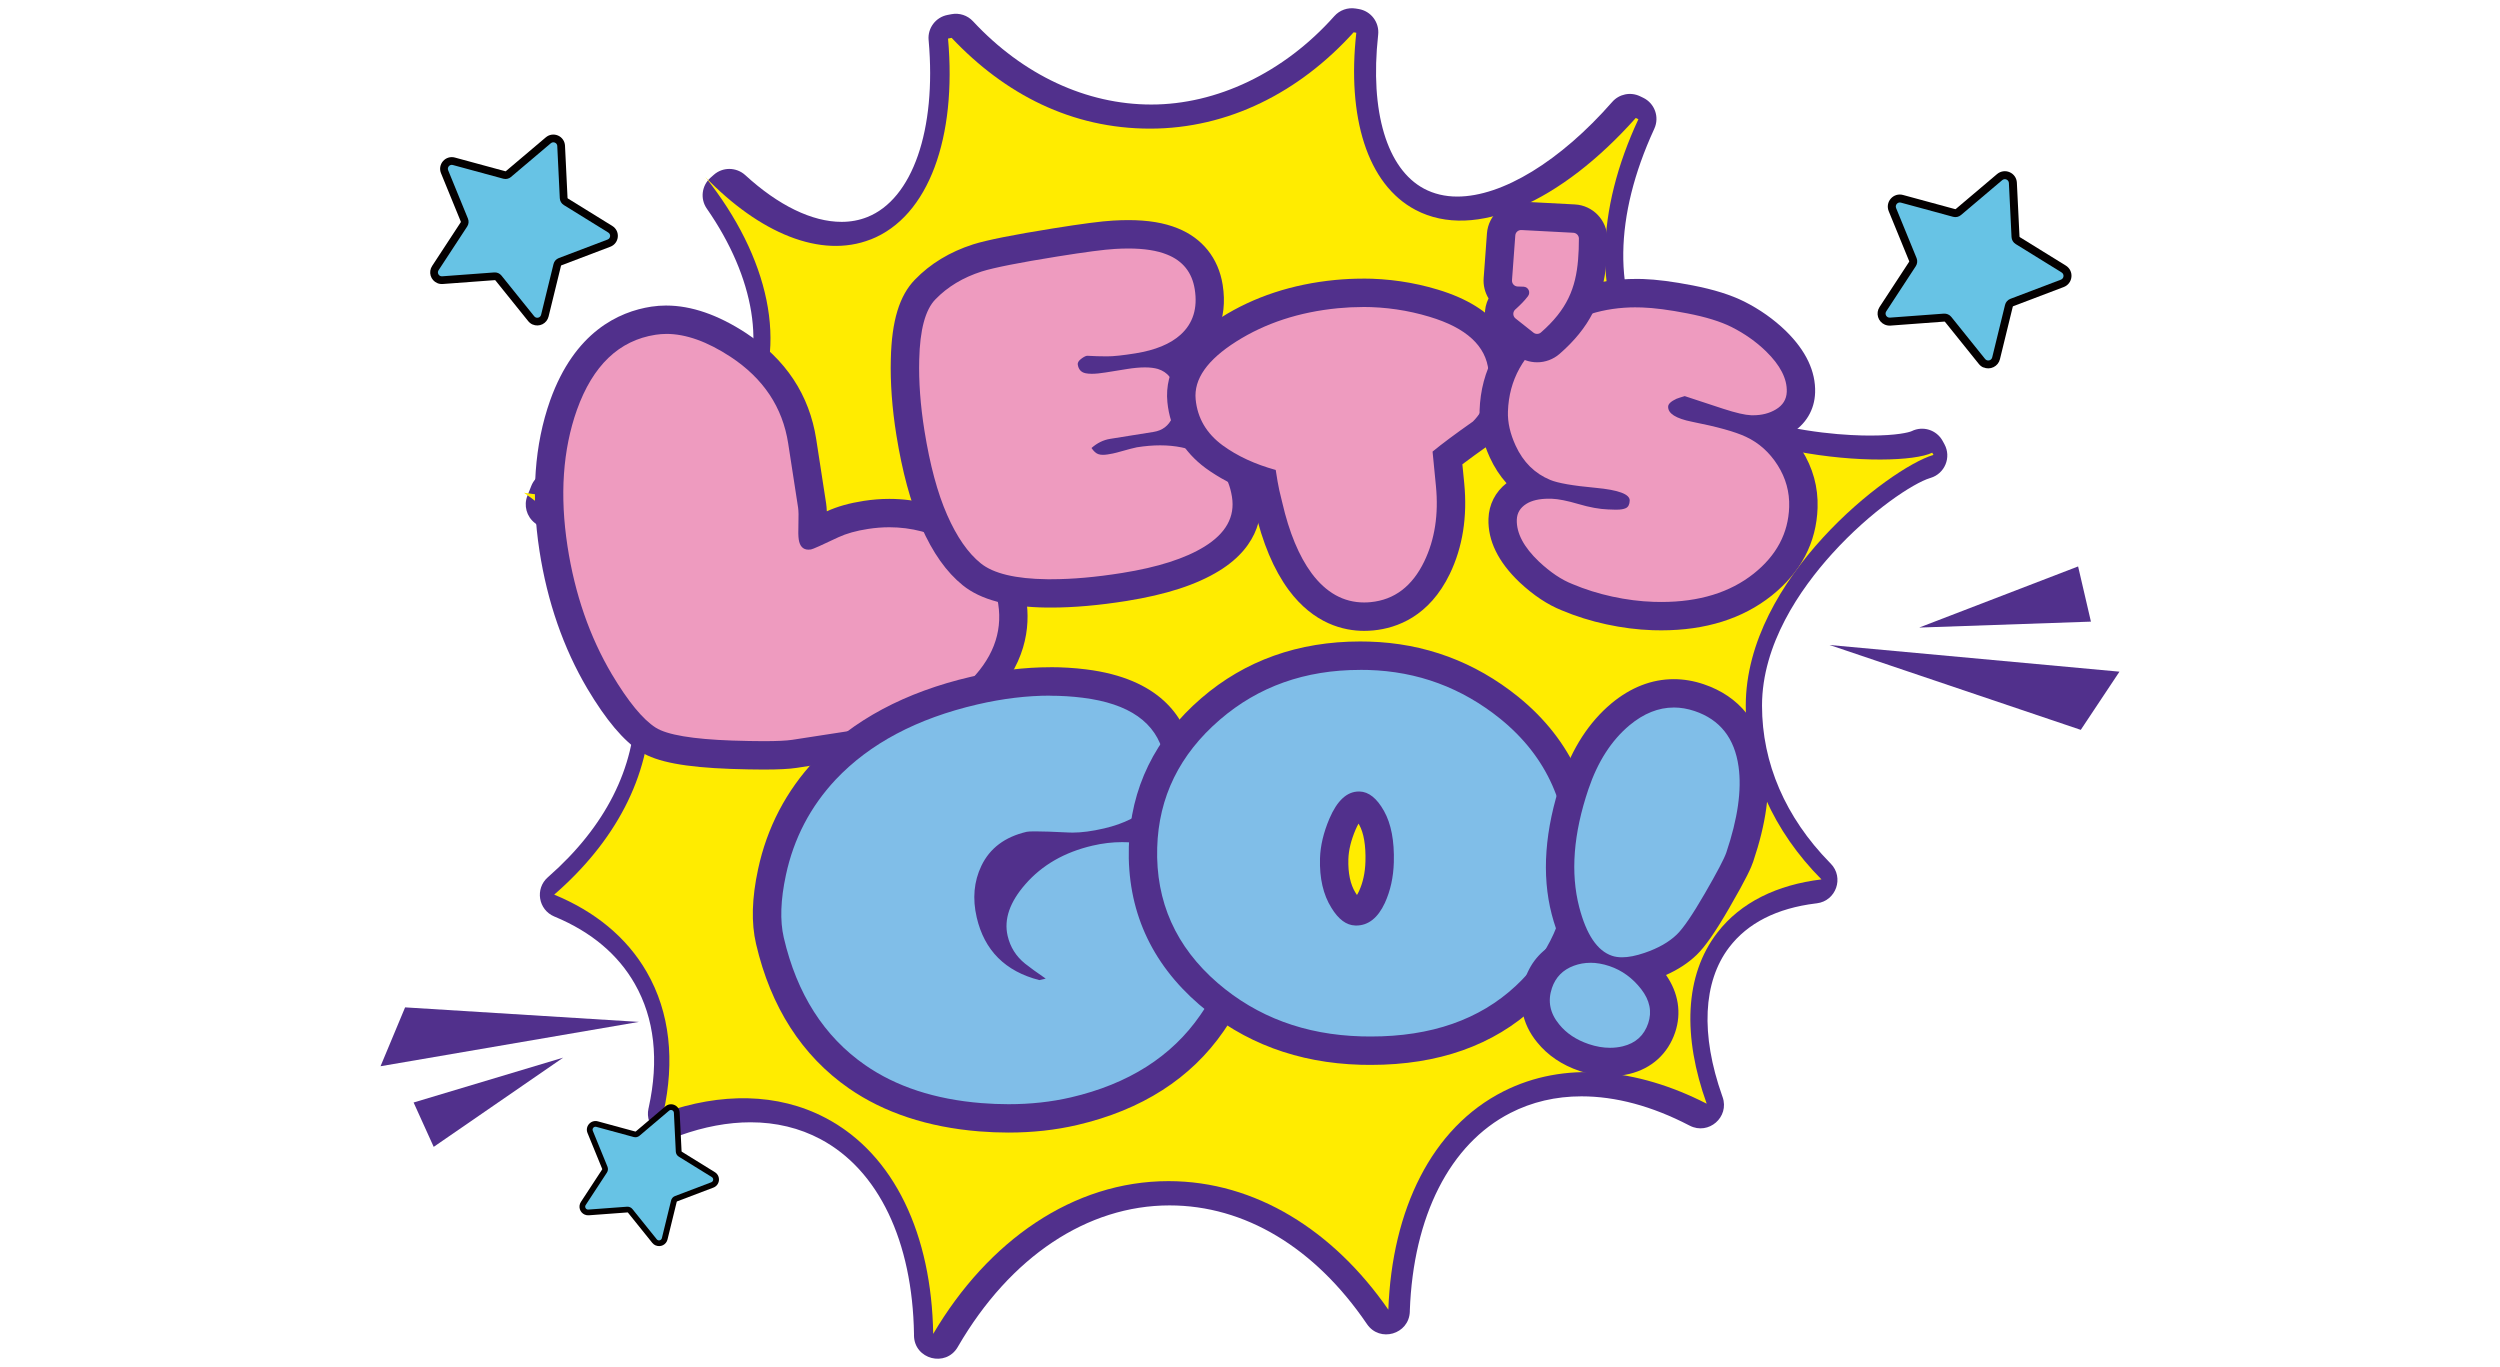 <?xml version="1.0" encoding="UTF-8"?><svg id="_レイヤー_2" xmlns="http://www.w3.org/2000/svg" xmlns:xlink="http://www.w3.org/1999/xlink" viewBox="0 0 750 410"><defs><clipPath id="clippath"><rect width="750" height="410" style="fill:none;"/></clipPath></defs><g id="PH"><g style="clip-path:url(#clippath);"><g><g><path d="m274.2,400.28c-.44-27.94-10.66-49.28-28.04-58.53-6.31-3.36-13.37-5.06-21-5.06-6.76,0-13.9,1.33-21.23,3.96l-.14.05c-5.21,1.87-10.43-2.73-9.25-8.13l.07-.3c3.13-14.25,1.73-26.73-4.16-37.09-5.01-8.81-13.05-15.58-23.88-20.11l-.29-.12c-4.8-2.01-5.84-8.34-1.93-11.77l.27-.24c16.97-14.92,25.95-32.65,25.95-51.28,0-20.11-10.66-39.4-30.16-54.79-2.44-1.93-3.34-5.22-2.2-8.11l1.18-2.99c1.16-2.93,4.11-4.72,7.24-4.41,3.11.31,6.18.46,9.17.46,21.22,0,37.81-7.75,45.49-21.26,8.77-15.41,5.17-37.23-9.26-57.99-2.02-2.91-1.53-6.88,1.11-9.24l.98-.87c2.7-2.41,6.78-2.36,9.46.08,9.92,9.09,20.03,14.02,28.9,14.02,2.72,0,5.31-.48,7.71-1.44,13.55-5.38,20.77-26.15,18.41-52.92l-.02-.19c-.32-3.58,2.12-6.83,5.65-7.52l.1-.02c.36-.07.72-.14,1.09-.21h0c2.38-.46,4.83.34,6.48,2.12l.02.02c14.98,16.1,33.97,24.96,53.48,24.96s39.67-9.42,54.89-26.51l.02-.02c1.6-1.8,4.01-2.65,6.39-2.27l.8.13.11.02c3.68.61,6.25,3.99,5.84,7.71l-.02.2c-2.5,22.87,2.65,40.06,13.79,45.99,2.94,1.56,6.29,2.36,9.96,2.36,13.52,0,30.9-10.61,46.47-28.37l.02-.02c2.07-2.37,5.47-3.07,8.31-1.72h0s.96.46.96.46c3.47,1.66,4.96,5.79,3.36,9.28l-.1.23c-11.99,26.11-12.29,49.97-.86,67.2,5.28,7.95,15.37,14.5,29.19,18.95,15.98,5.14,30.87,5.69,36.53,5.69,7.95,0,11.66-.96,12.42-1.32h.01c3.38-1.68,7.47-.4,9.29,2.9.24.44.4.73.42.76l.14.26c2.13,3.92.12,8.81-4.16,10.1l-.19.06c-4.91,1.48-17.65,9.73-29.41,22.75-9.57,10.59-20.97,27.09-20.97,45.52,0,17.21,7.02,33.49,20.31,47.07l.31.32c4.07,4.16,1.61,11.19-4.17,11.9l-.33.04c-11.69,1.44-20.44,5.89-26,13.2-7.84,10.32-8.58,26.12-2.09,44.48l.14.39c2.13,6.02-4.21,11.53-9.87,8.59l-.2-.1c-11.12-5.77-21.98-8.69-32.27-8.69-7.69,0-14.87,1.68-21.34,5-18.13,9.3-29.12,30.92-30.15,59.32v.3c-.26,6.79-9.03,9.32-12.85,3.71l-.11-.16c-15.6-22.86-36.59-35.45-59.12-35.45-24.69,0-47.81,15.41-63.43,42.28l-.12.21c-3.58,6.16-13,3.7-13.12-3.42v-.34Z" style="fill:#51308c;"/><path d="m261.17,71.84c-14.97,5.86-33.35-1.94-49.6-18.76,19.04,23.85,25.36,50.96,13.74,71.07-11.57,20.05-38.07,28.15-68.11,23.68,23.47,16.56,37.89,39.05,37.89,63.82,0,21.4-10.77,41.09-28.83,56.74,12.1,4.99,21.7,12.71,27.74,23.18,7.07,12.24,8.46,26.81,5.02,42.27,17.23-6.08,34.23-6.03,48.62,1.52,20.84,10.93,31.85,35.29,32.32,64.81,16.46-27.92,41.97-45.83,70.6-45.83,26.06,0,49.52,14.85,65.94,38.56,1.1-29.93,12.93-54.57,34.56-65.5,18.09-9.14,39.84-7.08,60.95,3.71-7.21-20.08-6.72-38.48,3.2-51.33,7.02-9.1,17.92-14.34,31.23-15.96-14.21-14.31-22.71-32.44-22.71-52.16,0-38.07,43.05-71.26,56.31-75.19-.12-.22-.25-.44-.37-.66-10.31,5.03-69.51,2.37-88.47-25.77-13.49-20.03-12.37-47.05.32-74.28-.26-.12-.52-.25-.79-.37-22.32,25.09-48.19,36.97-66.02,27.61-14.67-7.7-20.61-28.04-17.82-53.18-.26-.04-.53-.09-.8-.13-16.23,17.97-37.62,28.9-61.07,28.9s-43.5-10.25-59.53-27.23c-.36.07-.72.14-1.08.21,2.63,29.41-5.63,53.4-23.25,60.29Z" style="fill:#ffec00;"/></g><g><path d="m595.03,110.25c-.53-.23-1.01-.59-1.37-1.05l-10.15-12.63s-.05-.05-.09-.07c-.03-.01-.07-.02-.11-.02l-16.16,1.2c-.58.04-1.17-.06-1.71-.29-.98-.42-1.71-1.26-2.02-2.28-.3-1.02-.14-2.11.44-3l8.87-13.56c.04-.06.05-.14.02-.21l-6.14-15c-.52-1.28-.28-2.72.64-3.76.92-1.04,2.31-1.46,3.65-1.09l15.64,4.25c.07.02.15,0,.21-.05l12.37-10.47c1.06-.89,2.5-1.11,3.77-.56,1.27.55,2.1,1.75,2.17,3.13l.79,16.18c0,.07.04.14.11.18l13.78,8.52c1.18.73,1.83,2.04,1.69,3.41-.13,1.38-1.02,2.54-2.31,3.03l-15.15,5.75c-.07.03-.12.09-.14.16l-3.85,15.74c-.25,1.04-.94,1.9-1.9,2.37-.96.48-2.07.51-3.05.08Z" style="fill:#040000;"/><path d="m602.67,54.93l.79,16.18c.04.86.5,1.65,1.24,2.1l13.78,8.52c.86.53.73,1.81-.21,2.17l-15.15,5.75c-.81.31-1.41.99-1.61,1.83l-3.85,15.74c-.24.98-1.5,1.26-2.13.47l-10.15-12.63c-.54-.67-1.38-1.03-2.24-.97l-16.16,1.2c-1.01.07-1.66-1.04-1.11-1.88l8.87-13.56c.47-.72.56-1.63.23-2.43l-6.14-15c-.38-.93.47-1.9,1.45-1.63l15.64,4.25c.83.23,1.72.03,2.38-.53l12.37-10.47c.77-.65,1.95-.14,2,.87Z" style="fill:#67c3e5;"/></g><g><path d="m196.68,373.63c-.38-.17-.72-.43-.99-.76l-7.3-9.08s-.04-.04-.06-.05c-.02-.01-.05-.02-.08-.01l-11.62.86c-.42.03-.85-.04-1.23-.21-.7-.31-1.23-.9-1.45-1.64-.22-.73-.1-1.52.32-2.16l6.38-9.75s.03-.1.01-.15l-4.41-10.79c-.38-.92-.2-1.96.46-2.7.66-.75,1.67-1.05,2.63-.79l11.25,3.06c.05.01.11,0,.15-.03l8.89-7.53c.76-.64,1.8-.8,2.71-.4.91.4,1.51,1.26,1.56,2.25l.57,11.64c0,.05.03.1.08.13l9.91,6.13c.85.52,1.31,1.46,1.22,2.45-.1.99-.73,1.83-1.66,2.18l-10.9,4.14c-.05.02-.09.06-.1.11l-2.77,11.32c-.18.75-.68,1.37-1.36,1.71-.69.34-1.49.36-2.19.06Z" style="fill:#040000;"/><path d="m202.17,333.84l.57,11.64c.03.62.36,1.18.89,1.51l9.91,6.13c.62.38.53,1.3-.15,1.56l-10.9,4.14c-.58.22-1.01.71-1.16,1.31l-2.77,11.32c-.17.7-1.08.91-1.53.34l-7.3-9.08c-.39-.48-.99-.74-1.61-.7l-11.62.86c-.72.05-1.19-.75-.8-1.35l6.38-9.75c.34-.52.4-1.17.17-1.75l-4.41-10.79c-.27-.67.34-1.37,1.04-1.18l11.25,3.06c.6.16,1.24.02,1.71-.38l8.89-7.53c.55-.47,1.4-.1,1.44.63Z" style="fill:#67c3e5;"/></g><g><path d="m159.79,97.36c-.51-.22-.97-.58-1.33-1.02l-9.83-12.22s-.05-.05-.08-.06c-.03-.01-.07-.02-.1-.02l-15.64,1.16c-.57.04-1.14-.05-1.65-.28-.95-.41-1.66-1.22-1.96-2.21-.29-.98-.14-2.04.43-2.91l8.59-13.12c.04-.06.05-.14.02-.2l-5.94-14.52c-.51-1.24-.27-2.63.62-3.64.89-1,2.24-1.41,3.53-1.06l15.13,4.11c.07.02.14,0,.2-.04l11.97-10.13c1.02-.87,2.42-1.07,3.65-.54,1.23.53,2.03,1.7,2.1,3.03l.76,15.67c0,.07.04.14.1.18l13.34,8.25c1.14.7,1.77,1.97,1.64,3.3-.13,1.33-.99,2.46-2.24,2.93l-14.66,5.57c-.07.03-.12.08-.14.15l-3.73,15.23c-.25,1-.91,1.84-1.83,2.3-.93.46-2,.49-2.95.08Z" style="fill:#040000;"/><path d="m167.18,43.81l.76,15.67c.04.83.49,1.59,1.2,2.03l13.34,8.25c.83.51.71,1.76-.2,2.1l-14.66,5.57c-.78.3-1.36.96-1.56,1.77l-3.73,15.23c-.23.95-1.45,1.22-2.06.46l-9.83-12.22c-.52-.65-1.33-1-2.16-.94l-15.64,1.16c-.97.07-1.61-1-1.07-1.82l8.59-13.12c.46-.7.54-1.58.23-2.35l-5.94-14.52c-.37-.9.46-1.84,1.4-1.58l15.13,4.11c.81.22,1.67.03,2.3-.51l11.97-10.13c.75-.63,1.89-.13,1.94.84Z" style="fill:#67c3e5;"/></g><g><polygon points="548.88 193.5 548.88 193.5 624.23 218.96 635.84 201.5 548.88 193.5" style="fill:#51308c;"/><polygon points="575.75 188.27 575.75 188.27 627.28 186.49 623.43 169.93 575.75 188.27" style="fill:#51308c;"/></g><g><polygon points="191.67 306.57 191.67 306.57 121.53 302.21 114.16 319.87 191.67 306.57" style="fill:#51308c;"/><polygon points="168.96 317.29 168.96 317.29 124.08 330.75 130.11 344.06 168.96 317.29" style="fill:#51308c;"/></g><g><g><path d="m229.09,226.59c-2.7,0-5.94-.06-9.63-.18-12.88-.46-20.81-1.89-24.98-4.49-4.55-2.91-9.32-8.62-14.61-17.5-6.9-11.68-11.55-25.09-13.83-39.85-2.46-15.97-1.45-30.44,3.01-43.03,5.33-14.87,14.4-23.39,26.96-25.33,1.27-.2,2.58-.29,3.89-.29,6.65,0,13.91,2.55,21.58,7.57,10.87,7.15,17.32,16.88,19.18,28.92l2.97,19.25c.19,1.22.23,3,.14,5.59-.05,1.31-.05,2.22-.03,2.84,1.09-.48,2.91-1.32,5.94-2.76,2.78-1.3,6.17-2.25,10.09-2.86,2.35-.36,4.71-.55,7.01-.55,7.33,0,14.41,1.86,21.06,5.53,9.12,5.04,14.44,12.13,15.82,21.08,1.57,10.18-2.03,19.53-10.7,27.78-7.88,7.47-17.63,12.14-28.99,13.89l-25.66,3.96c-1.98.31-5,.45-9.23.45Z" style="fill:#ee9bbf;"/><path d="m199.92,100.17c5.83,0,12.25,2.29,19.24,6.87,9.86,6.49,15.63,15.16,17.3,26.01l2.97,19.25c.14.94.18,2.54.1,4.79-.08,2.25-.05,3.85.1,4.79.31,2.01,1.29,3.02,2.93,3.02.23,0,.47-.02.73-.06.52-.08,3.27-1.3,8.24-3.67,2.39-1.11,5.36-1.95,8.91-2.49,2.15-.33,4.27-.5,6.36-.5,6.63,0,12.96,1.67,19,5,7.94,4.38,12.49,10.38,13.67,18,1.35,8.76-1.79,16.78-9.43,24.04-7.27,6.89-16.17,11.14-26.71,12.77l-25.66,3.96c-1.75.27-4.61.4-8.57.4-2.66,0-5.83-.06-9.49-.18-11.81-.42-19.43-1.7-22.86-3.85-3.91-2.49-8.31-7.85-13.21-16.07-6.65-11.25-11.07-24.03-13.28-38.32-2.36-15.33-1.42-28.99,2.82-40.96,4.78-13.34,12.64-20.85,23.6-22.54,1.06-.16,2.14-.25,3.24-.25m0-8.52c-1.53,0-3.06.12-4.54.34-9.78,1.51-22.98,7.6-30.32,28.09-4.71,13.29-5.79,28.47-3.22,45.13,2.36,15.3,7.19,29.22,14.36,41.36,5.65,9.49,10.87,15.67,15.96,18.92.02.01.04.03.06.04,4.89,3.06,13.24,4.64,27.07,5.14,3.76.12,7.05.19,9.8.19,4.51,0,7.64-.16,9.87-.5l25.66-3.96c12.23-1.89,22.75-6.93,31.27-15,12.15-11.56,13.22-23.52,11.99-31.52-1.57-10.18-7.78-18.53-17.97-24.16-7.28-4.02-15.06-6.06-23.12-6.06-2.51,0-5.09.2-7.66.6-4.32.67-7.95,1.69-11.08,3.13-.04-.92-.11-1.7-.21-2.38l-2.97-19.25c-2.05-13.28-9.13-23.99-21.04-31.83-8.39-5.49-16.43-8.27-23.93-8.27h0Z" style="fill:#51308c;"/></g><g><path d="m302.57,335.55c-2.76,0-5.62-.12-8.5-.35-14.63-1.19-27.07-5.28-36.98-12.16-13.17-9.18-21.95-22.89-26.11-40.77-1.31-5.64-1.1-12.57.63-20.61,2.5-11.68,7.88-21.99,15.98-30.65,10.76-11.4,25.77-19.4,44.63-23.78,7.86-1.83,15.54-2.76,22.82-2.76,3.48,0,6.93.21,10.28.63,15.86,1.98,25.26,8.83,27.95,20.37,1.7,7.3-.03,13.83-4.99,18.89-1.66,1.71-3.62,3.2-5.86,4.47,3.03.44,6.03,1.22,8.97,2.35,10.77,4.19,17.6,12.23,20.32,23.93,2.35,10.09-.38,20.82-8.11,31.9-9.15,13.25-23.08,22.14-41.38,26.4-6.14,1.43-12.75,2.15-19.63,2.15Zm6.3-81.83c-5.19,1.23-8.66,3.81-10.6,7.87-1.83,3.83-2.19,7.99-1.09,12.7.17.71.36,1.4.57,2.07.38-4.6,2.61-9.25,6.66-13.87,3.08-3.53,6.75-6.44,10.98-8.7-2.01-.07-3.61-.11-4.8-.11-1.11,0-1.57.03-1.71.05Z" style="fill:#80bee8;"/><path d="m315.04,208.72c3.32,0,6.56.2,9.75.6,13.97,1.74,22.08,7.44,24.32,17.11,1.38,5.92.08,10.9-3.88,14.94-3.29,3.37-7.95,5.75-13.98,7.15-3.6.84-6.76,1.26-9.46,1.26-.41,0-.82-.01-1.21-.03-4.54-.23-7.88-.34-10-.34-1.33,0-2.19.04-2.57.13-6.53,1.52-11.06,4.92-13.59,10.2-2.25,4.7-2.71,9.86-1.4,15.5,2.3,9.9,8.56,16.16,18.77,18.79l1.93-.45c-2.73-1.87-4.8-3.37-6.21-4.5-2.7-2.19-4.44-4.96-5.22-8.33-1.15-4.95.62-10.11,5.32-15.48,5.02-5.76,11.74-9.62,20.15-11.58,3-.7,5.96-1.05,8.88-1.05,4.5,0,8.9.83,13.2,2.48,9.4,3.66,15.3,10.63,17.7,20.92,2.07,8.91-.41,18.4-7.45,28.49-8.58,12.43-21.54,20.66-38.85,24.69-5.85,1.36-12.08,2.04-18.67,2.04-2.66,0-5.38-.11-8.16-.33-13.93-1.13-25.56-4.94-34.89-11.42-12.33-8.59-20.46-21.34-24.39-38.24-1.17-5.04-.96-11.29.64-18.75,2.35-10.97,7.33-20.51,14.93-28.64,10.21-10.81,24.37-18.33,42.48-22.54,7.58-1.76,14.87-2.65,21.86-2.65m0-8.52c-7.6,0-15.61.97-23.79,2.87-19.69,4.58-35.41,12.99-46.75,24.99-8.66,9.26-14.4,20.25-17.07,32.7-1.89,8.77-2.09,16.12-.61,22.46,4.41,18.94,13.77,33.51,27.82,43.3,10.55,7.32,23.69,11.67,39.07,12.92,3.01.24,5.98.36,8.85.36,7.21,0,14.14-.76,20.6-2.27,19.37-4.51,34.15-13.98,43.93-28.15,8.43-12.07,11.37-23.95,8.74-35.27-3.02-12.96-10.94-22.27-22.91-26.93-.37-.14-.74-.28-1.11-.41,5.63-6.06,7.57-13.76,5.58-22.3-2.15-9.25-9.38-20.87-31.57-23.63-3.51-.44-7.15-.66-10.8-.66h0Z" style="fill:#51308c;"/></g><g><path d="m314.16,178.01c-10.6-.13-18-2-22.62-5.73-4.33-3.49-8.12-8.91-11.28-16.09-3.03-6.88-5.42-15.75-7.12-26.37-1.25-7.81-1.79-15.22-1.61-22.04.23-10.15,2.21-17.01,6.05-20.96,4.12-4.26,9.39-7.44,15.65-9.45,4.02-1.26,11.65-2.77,23.38-4.65,8.52-1.36,14.29-2.12,17.64-2.31,1.45-.09,2.88-.13,4.22-.13,5.39,0,9.73.7,13.25,2.13,6.07,2.41,9.85,7.14,10.9,13.66,1.13,7.07-.79,13.1-5.55,17.44-1.74,1.58-3.84,2.92-6.29,4,3.27,1.77,5.37,4.92,6.03,9.1.6,3.76.18,7.28-1.25,10.45-.46,1.01-1.01,1.92-1.66,2.71,2.91.46,5.63,1.28,8.13,2.46,6.51,3.06,10.58,8.63,11.78,16.12.86,5.38-.22,13.09-10.27,19.27-6.27,3.87-14.85,6.64-26.22,8.45-8,1.28-15.37,1.93-21.91,1.93-.42,0-.84,0-1.25,0Z" style="fill:#ee9bbf;"/><path d="m338.47,74.55c4.78,0,8.67.61,11.65,1.82,4.72,1.88,7.49,5.34,8.3,10.39.91,5.69-.49,10.23-4.21,13.62-3.08,2.8-7.61,4.67-13.6,5.63-3.74.6-6.57.9-8.49.9h-.03c-1.93,0-3.92-.06-5.99-.18-.48.08-1.08.4-1.81.97-.73.57-1.05,1.13-.96,1.69.23,1.44,1,2.3,2.32,2.58.52.11,1.14.17,1.87.17,1.13,0,2.52-.13,4.17-.4,1.04-.17,2.1-.34,3.17-.51,1.08-.17,2.18-.35,3.29-.53,2-.32,3.78-.48,5.32-.48s2.83.16,3.9.47c2.93.92,4.68,3.12,5.24,6.61.47,2.94.16,5.61-.93,8.02-1.09,2.41-2.95,3.83-5.59,4.25l-13.06,2.09c-2,.32-3.86,1.23-5.58,2.74.65.96,1.31,1.57,2.01,1.83.4.15.88.22,1.44.22.42,0,.89-.04,1.4-.12,1.12-.18,2.03-.36,2.74-.56,3.37-.95,5.37-1.47,6.01-1.58,2.45-.39,4.79-.59,7-.59,4.56,0,8.62.83,12.16,2.5,5.27,2.47,8.4,6.79,9.38,12.94.96,5.99-1.81,10.98-8.3,14.97-5.74,3.54-13.96,6.17-24.66,7.88-7.81,1.25-14.89,1.88-21.23,1.88-.4,0-.8,0-1.2,0-9.52-.11-16.19-1.71-19.99-4.79-3.81-3.08-7.16-7.9-10.06-14.49-2.9-6.58-5.17-15.02-6.82-25.33-1.21-7.59-1.73-14.67-1.56-21.25.2-8.96,1.82-14.99,4.85-18.1,3.65-3.78,8.29-6.57,13.9-8.37,3.74-1.17,11.33-2.67,22.75-4.5,8.31-1.33,14.04-2.08,17.21-2.26,1.39-.08,2.72-.13,3.98-.13m0-8.52c-1.43,0-2.94.05-4.5.14-3.46.19-9.37.96-18.04,2.35-11.93,1.91-19.76,3.47-23.95,4.78-.02,0-.04.01-.06.02-6.94,2.23-12.8,5.78-17.42,10.56-4.67,4.79-6.98,12.37-7.24,23.83-.19,7.05.37,14.73,1.66,22.79,1.76,10.97,4.26,20.2,7.43,27.41,3.48,7.92,7.57,13.7,12.5,17.68,5.39,4.35,13.65,6.54,25.24,6.68.43,0,.86,0,1.3,0,6.76,0,14.36-.67,22.58-1.98,11.93-1.91,21.02-4.87,27.79-9.04,12.68-7.79,13.11-18.11,12.24-23.56-1.43-8.95-6.33-15.62-14.17-19.3-1.18-.55-2.4-1.04-3.65-1.45,1.17-3.42,1.45-7.11.83-10.98-.47-2.93-1.52-5.52-3.06-7.66.69-.51,1.35-1.05,1.97-1.61,4.1-3.74,8.62-10.46,6.89-21.27-1.27-7.96-6.08-13.97-13.53-16.95-4.04-1.64-8.89-2.44-14.83-2.44h0Z" style="fill:#51308c;"/></g><g><path d="m409.24,184.98c-7.55,0-14-3.53-19.18-10.49-4.12-5.61-7.32-13.25-9.51-22.74-.77-3-1.25-5.18-1.47-6.67-.04-.27-.08-.53-.12-.79-5.59-1.79-10.52-4.23-14.69-7.28-5.83-4.3-9.12-9.95-9.79-16.8-.76-7.77,4-14.96,14.15-21.39,9.25-5.85,20.13-9.43,32.35-10.62,2.61-.26,5.23-.38,7.79-.38,7.29,0,14.47,1.05,21.32,3.12,12.83,3.85,19.81,10.56,20.73,19.96.75,7.66-1.24,13.91-5.91,18.56-.17.17-.36.33-.56.47-4.16,2.93-7.55,5.41-10.09,7.41l.79,8.03c.91,9.25-.41,17.62-3.9,24.89-4.28,8.85-10.83,13.76-19.48,14.6-.81.08-1.62.12-2.41.12Z" style="fill:#ee9bbf;"/><path d="m408.75,92.09c6.91,0,13.6.98,20.09,2.94,11.08,3.32,16.98,8.75,17.72,16.3.62,6.36-.94,11.4-4.68,15.13-5.31,3.73-9.35,6.74-12.11,9.02l1.01,10.32c.83,8.5-.33,16.05-3.5,22.63-3.6,7.45-8.95,11.51-16.05,12.21-.67.07-1.34.1-1.99.1-6.16,0-11.41-2.93-15.77-8.78-3.79-5.15-6.72-12.22-8.79-21.2-.73-2.84-1.19-4.94-1.4-6.3-.21-1.36-.4-2.52-.56-3.47-6.21-1.71-11.53-4.17-15.95-7.4-4.83-3.56-7.52-8.15-8.07-13.77-.59-6.06,3.47-11.85,12.19-17.37,8.72-5.52,18.88-8.85,30.49-9.98,2.48-.24,4.94-.36,7.37-.36m0-8.52h0c-2.7,0-5.46.14-8.2.4-12.89,1.26-24.4,5.05-34.22,11.26-11.62,7.36-17.04,15.9-16.11,25.4.78,7.99,4.75,14.83,11.49,19.8,3.94,2.87,8.44,5.24,13.47,7.07.28,1.39.68,3.11,1.23,5.25,2.36,10.17,5.7,18.1,10.21,24.24,7.53,10.13,16.46,12.25,22.63,12.25.93,0,1.88-.05,2.82-.14,7.03-.69,16.71-4.19,22.89-16.98,3.84-7.99,5.29-17.13,4.31-27.17l-.56-5.68c2.21-1.67,4.91-3.63,8.07-5.86.4-.28.77-.59,1.12-.94,3.86-3.85,8.24-10.79,7.15-21.99-.76-7.76-5.5-18.15-23.75-23.63-7.24-2.19-14.83-3.3-22.54-3.3h0Z" style="fill:#51308c;"/></g><g><path d="m498.43,184.86c-.82,0-1.64-.01-2.48-.04-4.28-.14-8.7-.7-13.13-1.66-4.43-.96-8.69-2.3-12.67-3.98-3.74-1.48-7.55-4.02-11.34-7.57-5.49-5.22-8.17-10.54-8-15.84.11-3.41,1.76-6.23,4.77-8.16,1.17-.75,2.52-1.31,4.04-1.69-3.76-2.44-6.71-5.94-8.78-10.44-1.92-4.18-2.83-8.27-2.7-12.15.36-10.81,5.29-19.77,14.66-26.6,8.04-5.82,17.46-8.77,28.02-8.77.64,0,1.29.01,1.94.03,3.81.13,8.62.75,14.3,1.85,5.92,1.15,10.6,2.6,14.31,4.45,4.3,2.16,8.13,4.87,11.42,8.05,5.17,5.06,7.69,10.21,7.52,15.33-.12,3.76-1.97,6.8-5.34,8.82-1.96,1.17-4.16,1.91-6.57,2.2,3.39,2.12,6.25,5,8.53,8.6,2.9,4.59,4.28,9.62,4.11,14.95-.3,9.13-4.41,16.92-12.19,23.15-7.9,6.28-18.12,9.47-30.41,9.47Z" style="fill:#ee9bbf;"/><path d="m490.81,92.21c.6,0,1.2.01,1.8.03,3.6.12,8.15.71,13.63,1.78,5.48,1.06,9.89,2.42,13.22,4.08,3.91,1.97,7.36,4.4,10.35,7.3,4.28,4.19,6.35,8.23,6.22,12.13-.08,2.28-1.17,4.05-3.27,5.3-1.95,1.17-4.24,1.75-6.85,1.75-.2,0-.4,0-.6-.01-1.76-.06-4.54-.7-8.33-1.93-3.79-1.23-7.64-2.5-11.57-3.81-1.12.33-1.93.6-2.46.8-1.64.76-2.48,1.54-2.51,2.35-.07,2.06,2.31,3.57,7.13,4.54,7.6,1.5,13,3.01,16.19,4.51,3.91,1.82,7.09,4.67,9.54,8.54,2.45,3.87,3.6,8.05,3.45,12.53-.26,7.87-3.79,14.52-10.6,19.96-7.15,5.69-16.4,8.53-27.75,8.53-.77,0-1.55-.01-2.34-.04-4.04-.13-8.17-.66-12.37-1.57-4.2-.91-8.19-2.17-11.96-3.76-3.27-1.28-6.62-3.53-10.04-6.74-4.57-4.35-6.78-8.54-6.65-12.58.07-1.98,1-3.55,2.81-4.71,1.65-1.05,3.92-1.58,6.82-1.58.28,0,.56,0,.85.01,1.98.07,4.65.6,8.01,1.59,3.35.99,6.31,1.53,8.89,1.62l2.09.07c.17,0,.33,0,.49,0,1.16,0,2.07-.15,2.73-.45.75-.34,1.14-1.1,1.18-2.28.06-1.91-3.34-3.18-10.19-3.82-6.86-.63-11.42-1.43-13.66-2.38-4.65-1.92-8.1-5.35-10.37-10.28-1.65-3.59-2.42-7-2.31-10.23.31-9.48,4.62-17.25,12.92-23.3,7.32-5.3,15.82-7.96,25.51-7.96m0-8.52c-11.48,0-21.74,3.22-30.51,9.58-10.51,7.67-16.03,17.73-16.43,29.92-.15,4.55.89,9.29,3.08,14.07,1.35,2.93,3.02,5.5,5,7.7-3.36,2.65-5.27,6.39-5.41,10.66-.22,6.56,2.91,12.96,9.29,19.04.02.02.04.03.05.05,4.17,3.9,8.42,6.72,12.64,8.4,4.21,1.78,8.71,3.19,13.38,4.2,4.68,1.02,9.35,1.61,13.89,1.76.88.03,1.76.04,2.62.04,13.27,0,24.39-3.5,33.05-10.39,8.82-7.05,13.46-15.91,13.81-26.34.21-6.2-1.4-12.04-4.76-17.37-1.09-1.72-2.3-3.3-3.62-4.74.08-.05.16-.09.23-.14,4.61-2.75,7.24-7.13,7.41-12.33.21-6.36-2.74-12.59-8.77-18.5-.01-.01-.03-.03-.04-.04-3.6-3.48-7.78-6.43-12.44-8.78-4.1-2.04-9.13-3.61-15.43-4.84-5.98-1.16-10.88-1.79-14.97-1.93-.7-.02-1.4-.03-2.08-.03h0Z" style="fill:#51308c;"/></g><g><path d="m411.27,315.21c-.99,0-1.98-.01-2.99-.04-17.82-.51-33.21-6.24-45.75-17.04-13.52-11.69-20.11-26.47-19.61-43.94.47-16.36,7.29-30.33,20.28-41.53,12.29-10.59,27.38-15.96,44.85-15.96.83,0,1.67.01,2.51.04,15.76.45,29.97,5.7,42.24,15.62,15.03,12.19,22.36,28.6,21.79,48.78-.43,15.02-6.14,27.73-16.96,37.79-11.61,10.81-27.21,16.3-46.35,16.3Zm-3.6-73.51c-2.11,0-3.85,3.03-4.93,5.56-1.55,3.66-2.39,7.15-2.48,10.36-.15,5.08.79,9.28,2.79,12.46.76,1.25,2.2,3.26,3.66,3.31,0,0,.14,0,.14,0,.76,0,2.75-.01,4.75-4.32,1.41-3.07,2.18-6.61,2.29-10.51.16-5.61-.65-10.05-2.4-13.18-.61-1.09-2.2-3.64-3.75-3.68h-.08Z" style="fill:#80bee8;"/><path d="m408.04,200.96c.79,0,1.59.01,2.39.03,14.87.42,28.1,5.32,39.68,14.67,14.01,11.36,20.74,26.48,20.2,45.34-.4,13.9-5.6,25.49-15.6,34.79-10.85,10.11-25.34,15.16-43.45,15.16-.95,0-1.9-.01-2.87-.04-16.89-.48-31.26-5.82-43.09-16.01-12.55-10.86-18.6-24.39-18.14-40.58.43-15.18,6.7-27.99,18.81-38.42,11.55-9.95,25.57-14.93,42.07-14.93m-1.2,76.69c3.64,0,6.52-2.26,8.62-6.78,1.66-3.63,2.56-7.69,2.69-12.19.18-6.42-.8-11.55-2.94-15.38-2.14-3.83-4.59-5.78-7.34-5.86-.07,0-.14,0-.2,0-3.58,0-6.53,2.72-8.85,8.15-1.77,4.18-2.71,8.15-2.82,11.91-.17,5.97.97,10.92,3.43,14.84,2.11,3.46,4.49,5.23,7.15,5.3.09,0,.17,0,.26,0m1.2-85.21v8.52-8.52c-18.52,0-34.55,5.72-47.63,17-13.94,12.01-21.26,27.03-21.76,44.63-.54,18.81,6.55,34.71,21.08,47.27,13.32,11.47,29.6,17.55,48.42,18.09,1.04.03,2.09.04,3.11.04,20.26,0,36.83-5.87,49.26-17.44,11.69-10.86,17.85-24.58,18.31-40.78.62-21.57-7.24-39.13-23.35-52.2-13.03-10.52-28.1-16.1-44.81-16.57-.88-.03-1.77-.04-2.63-.04h0Zm-.96,76.05c-.11-.16-.24-.35-.37-.58-.02-.03-.04-.06-.06-.09-1.54-2.46-2.26-5.85-2.14-10.08.08-2.68.8-5.65,2.15-8.82.33-.77.64-1.37.9-1.83.07.12.14.24.22.38,1.35,2.41,1.99,6.21,1.85,10.98-.09,3.33-.74,6.31-1.92,8.88-.23.5-.45.89-.63,1.17h0Z" style="fill:#51308c;"/></g><g><path d="m483.02,318.59c-2.52,0-5.12-.45-7.75-1.34-4.51-1.52-8.15-3.97-10.82-7.28-3.67-4.44-4.69-9.62-2.89-14.94,1.5-4.45,4.66-7.68,9.14-9.33,1.25-.46,2.54-.78,3.86-.97-2.03-2.89-3.65-6.72-4.9-11.51-2.86-11.03-1.91-23.75,2.83-37.81,3.02-8.95,7.61-16.05,13.63-21.1,5.06-4.2,10.44-6.32,16.02-6.32,2.51,0,5.08.44,7.62,1.3,9.07,3.06,14.62,10.02,16.03,20.13,1.07,7.64-.23,16.95-3.86,27.69-.46,1.35-1.66,4.18-6.8,13.06-3.97,6.86-6.87,11.07-9.14,13.26-2.78,2.69-6.57,4.87-11.24,6.46-.79.27-1.56.51-2.3.7,1.17,1.04,2.26,2.21,3.27,3.51,4.37,5.63,3.92,10.85,2.78,14.23-1.71,5.05-5.39,8.4-10.66,9.68-1.59.38-3.21.57-4.84.57Z" style="fill:#80bee8;"/><path d="m502.14,212.25c2.06,0,4.14.36,6.26,1.07,7.59,2.56,11.98,8.12,13.17,16.69.98,7.01-.25,15.59-3.67,25.74-.62,1.83-2.77,5.93-6.45,12.29-3.68,6.36-6.48,10.47-8.41,12.32-2.35,2.27-5.56,4.1-9.66,5.5-2.58.88-4.84,1.33-6.75,1.33-1.12,0-2.13-.15-3.02-.45-4.42-1.49-7.7-6.35-9.84-14.59-2.66-10.26-1.75-22.05,2.75-35.37,2.78-8.24,6.89-14.64,12.33-19.2,4.27-3.55,8.7-5.32,13.28-5.32m-25.01,76.57c1.83,0,3.74.33,5.72,1,3.75,1.27,6.92,3.57,9.51,6.9,2.59,3.34,3.29,6.75,2.11,10.26-1.24,3.67-3.78,5.97-7.62,6.9-1.25.3-2.53.45-3.84.45-2.06,0-4.19-.37-6.38-1.11-3.75-1.27-6.71-3.24-8.87-5.92-2.77-3.35-3.49-6.98-2.17-10.9,1.1-3.25,3.29-5.48,6.58-6.69,1.59-.59,3.24-.88,4.96-.88m25.01-85.09h0c-6.6,0-12.9,2.45-18.73,7.29-6.66,5.59-11.69,13.33-14.96,23.03-5.01,14.85-6,28.39-2.92,40.24.75,2.89,1.65,5.49,2.71,7.8-5.21,2.21-8.9,6.19-10.72,11.57-2.25,6.68-.96,13.43,3.64,19.02,3.18,3.93,7.47,6.82,12.74,8.6,3.06,1.03,6.13,1.56,9.11,1.56,1.96,0,3.92-.23,5.81-.68,6.7-1.62,11.56-6.05,13.73-12.46,1.96-5.82.99-11.89-2.73-17.22,3.63-1.62,6.69-3.63,9.15-6,2.58-2.49,5.63-6.86,9.86-14.18,5.24-9.05,6.55-12.07,7.14-13.83,3.89-11.53,5.21-21.23,4.04-29.64-1.65-11.81-8.18-19.97-18.89-23.58-2.99-1.01-6.01-1.52-8.99-1.52h0Z" style="fill:#51308c;"/></g></g><g><path d="m461.12,104.43c-1.35,0-2.68-.46-3.74-1.3l-5.38-4.25c-1.4-1.1-2.23-2.76-2.28-4.54-.05-1.78.68-3.49,2.02-4.68.14-.13.28-.25.41-.37-.48-.3-.91-.66-1.29-1.09-1.09-1.21-1.64-2.84-1.51-4.47.17-2.18.33-4.4.49-6.62.16-2.29.33-4.58.5-6.82.24-3.11,2.88-5.54,6-5.54.07,0,.24,0,.32,0l15.57.82c3.18.17,5.68,2.78,5.7,5.95.01,2.18-.07,4.36-.26,6.66-.85,10.52-4.51,17.69-12.61,24.76-1.09.95-2.49,1.47-3.94,1.47Z" style="fill:#ee9bbf;"/><path d="m456.33,69.01s.06,0,.1,0l15.57.82c.92.05,1.66.8,1.67,1.73.01,2.25-.08,4.31-.24,6.29-.7,8.57-3.28,15.02-11.16,21.9-.32.28-.73.42-1.14.42s-.78-.13-1.1-.38l-5.37-4.25c-.86-.68-.89-1.97-.07-2.7,1.55-1.39,2.75-2.6,3.8-3.98.88-1.15.12-2.8-1.32-2.85l-1.78-.06c-1-.03-1.77-.89-1.69-1.89.34-4.43.65-9.02.99-13.44.07-.92.84-1.61,1.75-1.61m0-8.52h0c-5.33,0-9.83,4.16-10.25,9.47-.17,2.25-.34,4.54-.5,6.83-.16,2.22-.32,4.43-.49,6.61-.17,2.15.36,4.3,1.47,6.13-.76,1.51-1.15,3.2-1.09,4.94.09,3.04,1.51,5.86,3.9,7.75l5.37,4.25c1.81,1.43,4.08,2.22,6.38,2.22,2.48,0,4.88-.9,6.74-2.52,8.91-7.77,13.11-16.04,14.05-27.63.2-2.43.29-4.73.27-7.03-.03-5.42-4.31-9.9-9.74-10.18l-15.57-.82c-.18,0-.36-.01-.54-.01h0Z" style="fill:#51308c;"/></g></g></g></g></svg>